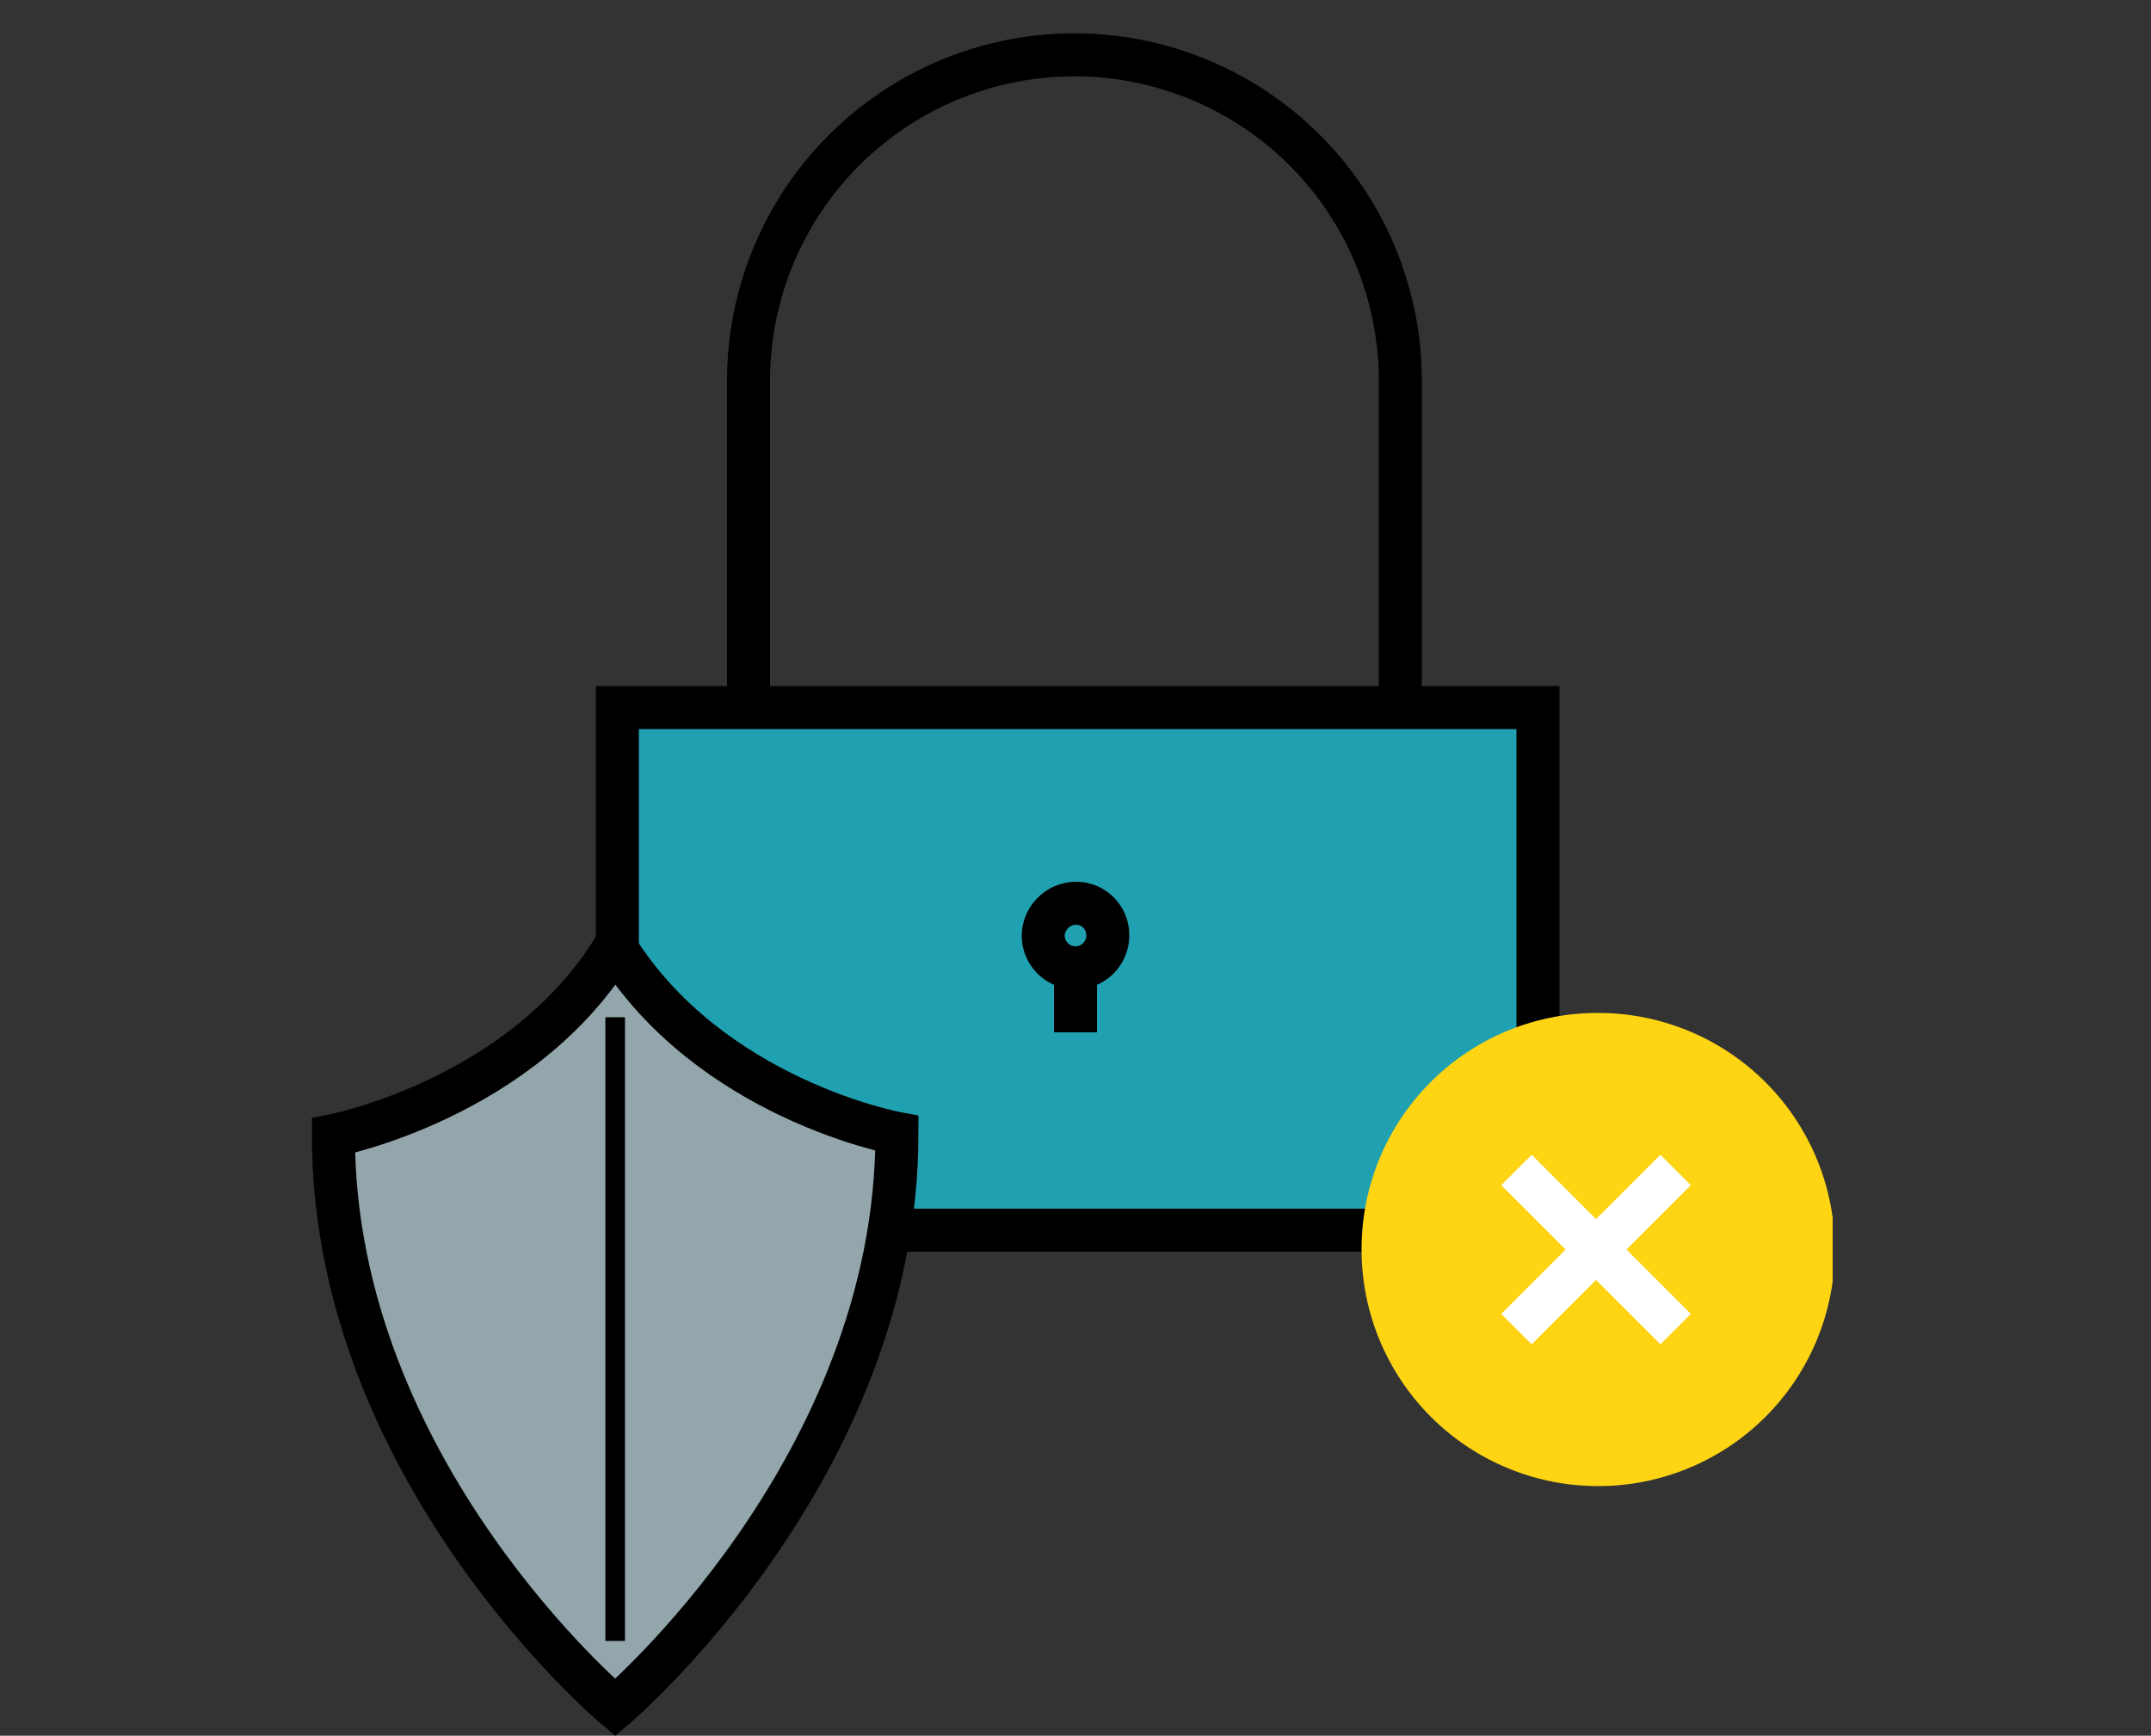 <svg xmlns="http://www.w3.org/2000/svg" xmlns:xlink="http://www.w3.org/1999/xlink" width="100" height="80.708" viewBox="0 0 100 80.708">
  <rect x="0" y="0" width="100" height="80.708" fill="#333333" stroke="none"/>
  <defs>
    <clipPath id="clip-path">
      <rect id="Rechteck_781" data-name="Rechteck 781" width="70.2" height="80" transform="translate(14.9)"/>
    </clipPath>
  </defs>
  <g id="Icon_Keine_Akquise" transform="translate(0.1)">
    <rect id="Rechteck_771" data-name="Rechteck 771" width="100" height="80" transform="translate(-0.1)" fill="#fff" opacity="0"/>
    <rect id="Rechteck_783" data-name="Rechteck 783" width="42.8" height="24.3" transform="translate(28.6 32.9)" fill="#20a1b1"/>
    <rect id="Rechteck_784" data-name="Rechteck 784" width="42.8" height="24.3" transform="translate(28.6 32.9)" fill="none" stroke="#1d1d1b" stroke-miterlimit="10" stroke-width="0.911"/>
    <g id="Gruppe_2008" data-name="Gruppe 2008">
      <g id="Gruppe_2021" data-name="Gruppe 2021">
        <path id="Pfad_3761" data-name="Pfad 3761" d="M51.9,43v3m1.5-4.5A1.473,1.473,0,0,0,51.9,40a1.538,1.538,0,0,0-1.5,1.5,1.5,1.5,0,0,0,3,0ZM30.6,45.2V30.9H73.4V55.2H43M67,30.9V15.7a15.15,15.15,0,1,0-30.3,0V30.9" transform="translate(-2 2)" fill="none" stroke="#000" stroke-miterlimit="10" stroke-width="2"/>
      </g>
    </g>
    <g id="Gruppe_2010" data-name="Gruppe 2010">
      <g id="Gruppe_2009" data-name="Gruppe 2009" clip-path="url(#clip-path)">
        <path id="Pfad_3762" data-name="Pfad 3762" d="M28.5,44c4.4,7.1,13.1,8.7,13.1,8.7,0,15.6-13.1,26.7-13.1,26.7s-13.1-11-13.1-26.6c0,0,8.8-1.7,13.1-8.8" fill="#93a6ab"/>
      </g>
    </g>
    <g id="Gruppe_2012" data-name="Gruppe 2012">
      <g id="Gruppe_2022" data-name="Gruppe 2022">
        <path id="Pfad_3763" data-name="Pfad 3763" d="M28.5,44c4.4,7.1,13.1,8.7,13.1,8.7,0,15.6-13.1,26.7-13.1,26.7s-13.1-11-13.1-26.6C15.4,52.8,24.2,51.1,28.5,44Z" fill="none" stroke="#000" stroke-miterlimit="10" stroke-width="2"/>
      </g>
    </g>
    <g id="Gruppe_2014" data-name="Gruppe 2014">
      <g id="Gruppe_2020" data-name="Gruppe 2020">
        <path id="Pfad_3764" data-name="Pfad 3764" d="M28.5,47.3v29" fill="none" stroke="#000" stroke-miterlimit="10" stroke-width="0.911"/>
      </g>
    </g>
    <g id="Gruppe_2016" data-name="Gruppe 2016">
      <g id="Gruppe_2015" data-name="Gruppe 2015" clip-path="url(#clip-path)">
        <path id="Pfad_3765" data-name="Pfad 3765" d="M63.2,58.1a11,11,0,1,0,11-11,10.968,10.968,0,0,0-11,11" fill="#ffd513"/>
      </g>
    </g>
    <path id="Pfad_3766" data-name="Pfad 3766" d="M70.4,61.8l7.4-7.4m-7.4,0,7.4,7.4" fill="none" stroke="#fff" stroke-miterlimit="10" stroke-width="2"/>
  </g>
</svg>
